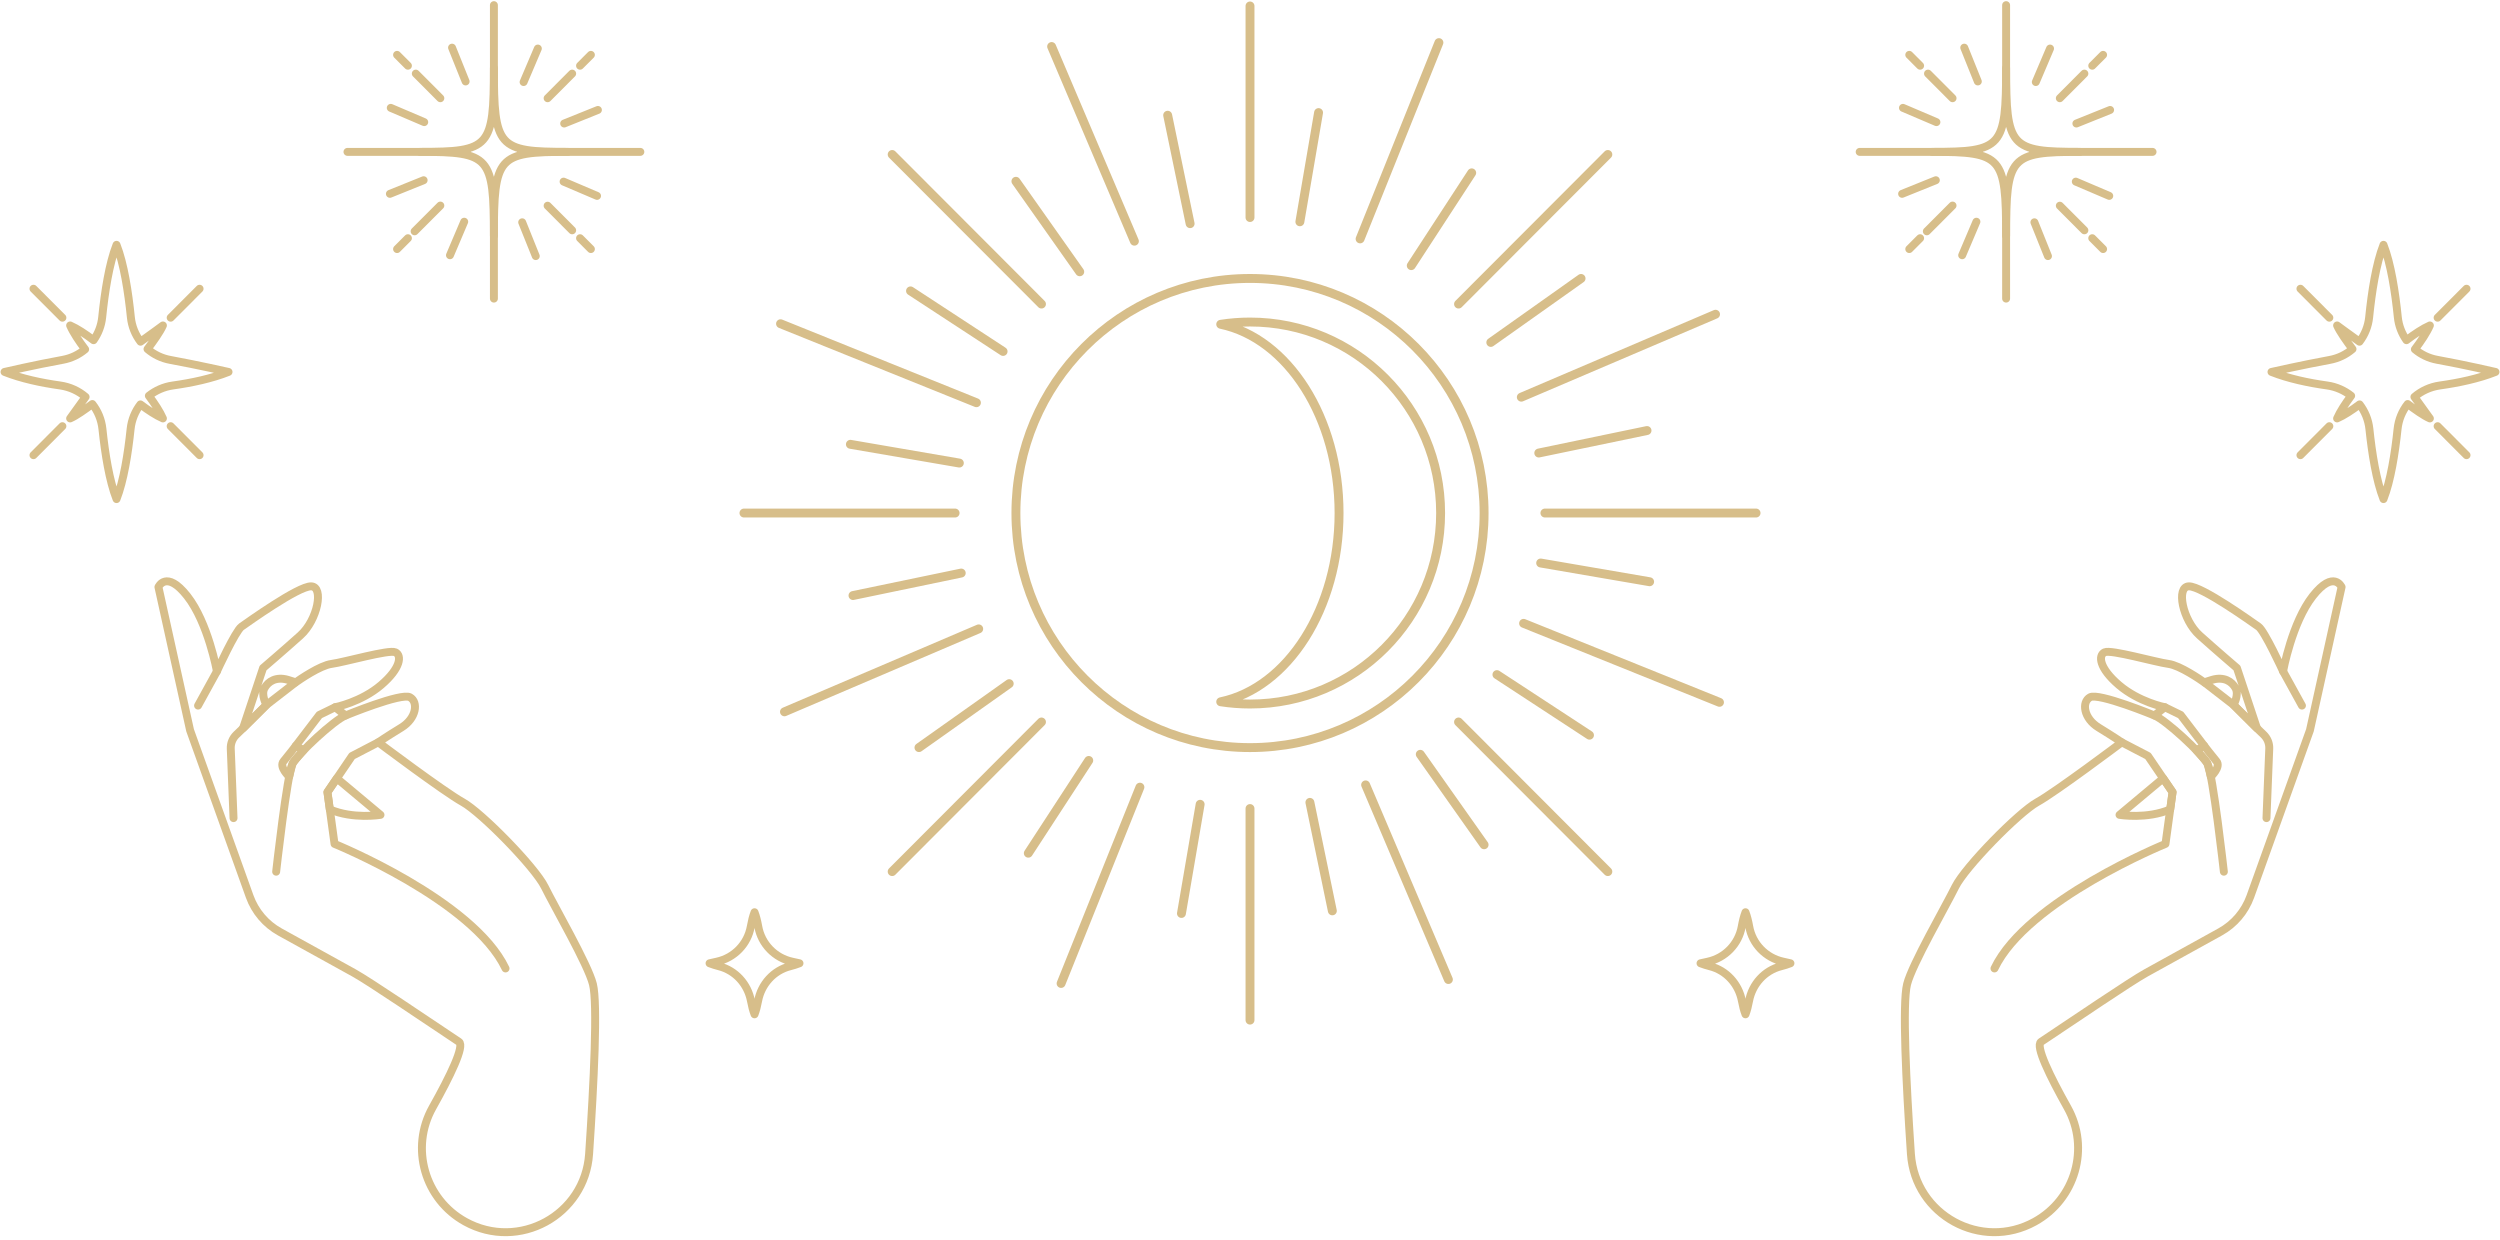<?xml version="1.0" encoding="UTF-8"?> <svg xmlns="http://www.w3.org/2000/svg" width="486" height="241" viewBox="0 0 486 241" fill="none"><path d="M288.508 99.734C288.508 124.918 268.134 145.333 243.001 145.333C217.868 145.333 197.494 124.918 197.494 99.734C197.494 74.552 217.868 54.131 243.001 54.131C268.134 54.131 288.508 74.552 288.508 99.734Z" stroke="#D7BE8A" stroke-width="1.732" stroke-miterlimit="10" stroke-linecap="round" stroke-linejoin="round"></path><path d="M243.001 62.602C241.065 62.602 239.163 62.755 237.307 63.041C250.337 65.787 260.313 81.169 260.313 99.734C260.313 118.3 250.337 133.682 237.307 136.427C239.163 136.714 241.065 136.864 243.001 136.864C263.466 136.864 280.056 120.24 280.056 99.734C280.056 79.23 263.466 62.602 243.001 62.602Z" stroke="#D7BE8A" stroke-width="1.732" stroke-miterlimit="10" stroke-linecap="round" stroke-linejoin="round"></path><path d="M243.001 42.288V1.16" stroke="#D7BE8A" stroke-width="1.732" stroke-miterlimit="10" stroke-linecap="round" stroke-linejoin="round"></path><path d="M243.001 198.311V157.181" stroke="#D7BE8A" stroke-width="1.732" stroke-miterlimit="10" stroke-linecap="round" stroke-linejoin="round"></path><path d="M300.331 99.734H341.377" stroke="#D7BE8A" stroke-width="1.732" stroke-miterlimit="10" stroke-linecap="round" stroke-linejoin="round"></path><path d="M144.625 99.734H185.67" stroke="#D7BE8A" stroke-width="1.732" stroke-miterlimit="10" stroke-linecap="round" stroke-linejoin="round"></path><path d="M283.54 59.109L312.564 30.032" stroke="#D7BE8A" stroke-width="1.732" stroke-miterlimit="10" stroke-linecap="round" stroke-linejoin="round"></path><path d="M173.438 169.437L202.463 140.355" stroke="#D7BE8A" stroke-width="1.732" stroke-miterlimit="10" stroke-linecap="round" stroke-linejoin="round"></path><path d="M283.54 140.355L312.564 169.437" stroke="#D7BE8A" stroke-width="1.732" stroke-miterlimit="10" stroke-linecap="round" stroke-linejoin="round"></path><path d="M173.438 30.032L202.463 59.109" stroke="#D7BE8A" stroke-width="1.732" stroke-miterlimit="10" stroke-linecap="round" stroke-linejoin="round"></path><path d="M264.402 46.44L279.725 8.285" stroke="#D7BE8A" stroke-width="1.732" stroke-miterlimit="10" stroke-linecap="round" stroke-linejoin="round"></path><path d="M206.277 191.184L221.6 153.028" stroke="#D7BE8A" stroke-width="1.732" stroke-miterlimit="10" stroke-linecap="round" stroke-linejoin="round"></path><path d="M296.187 121.179L334.266 136.533" stroke="#D7BE8A" stroke-width="1.732" stroke-miterlimit="10" stroke-linecap="round" stroke-linejoin="round"></path><path d="M151.736 62.935L189.815 78.29" stroke="#D7BE8A" stroke-width="1.732" stroke-miterlimit="10" stroke-linecap="round" stroke-linejoin="round"></path><path d="M295.743 77.211L333.502 61.089" stroke="#D7BE8A" stroke-width="1.732" stroke-miterlimit="10" stroke-linecap="round" stroke-linejoin="round"></path><path d="M152.5 138.378L190.26 122.254" stroke="#D7BE8A" stroke-width="1.732" stroke-miterlimit="10" stroke-linecap="round" stroke-linejoin="round"></path><path d="M265.477 152.582L281.568 190.419" stroke="#D7BE8A" stroke-width="1.732" stroke-miterlimit="10" stroke-linecap="round" stroke-linejoin="round"></path><path d="M204.435 9.045L220.526 46.886" stroke="#D7BE8A" stroke-width="1.732" stroke-miterlimit="10" stroke-linecap="round" stroke-linejoin="round"></path><path d="M289.812 66.567L307.359 54.131" stroke="#D7BE8A" stroke-width="1.732" stroke-miterlimit="10" stroke-linecap="round" stroke-linejoin="round"></path><path d="M178.645 145.333L196.191 132.901" stroke="#D7BE8A" stroke-width="1.732" stroke-miterlimit="10" stroke-linecap="round" stroke-linejoin="round"></path><path d="M276.101 146.639L288.508 164.222" stroke="#D7BE8A" stroke-width="1.732" stroke-miterlimit="10" stroke-linecap="round" stroke-linejoin="round"></path><path d="M197.494 35.243L209.901 52.831" stroke="#D7BE8A" stroke-width="1.732" stroke-miterlimit="10" stroke-linecap="round" stroke-linejoin="round"></path><path d="M299.137 88.067L320.18 83.695" stroke="#D7BE8A" stroke-width="1.732" stroke-miterlimit="10" stroke-linecap="round" stroke-linejoin="round"></path><path d="M165.822 115.773L186.865 111.4" stroke="#D7BE8A" stroke-width="1.732" stroke-miterlimit="10" stroke-linecap="round" stroke-linejoin="round"></path><path d="M254.644 155.984L259.008 177.07" stroke="#D7BE8A" stroke-width="1.732" stroke-miterlimit="10" stroke-linecap="round" stroke-linejoin="round"></path><path d="M226.994 22.401L231.359 43.481" stroke="#D7BE8A" stroke-width="1.732" stroke-miterlimit="10" stroke-linecap="round" stroke-linejoin="round"></path><path d="M299.506 109.449L320.687 113.09" stroke="#D7BE8A" stroke-width="1.732" stroke-miterlimit="10" stroke-linecap="round" stroke-linejoin="round"></path><path d="M165.315 86.374L186.497 90.019" stroke="#D7BE8A" stroke-width="1.732" stroke-miterlimit="10" stroke-linecap="round" stroke-linejoin="round"></path><path d="M233.307 156.354L229.673 177.577" stroke="#D7BE8A" stroke-width="1.732" stroke-miterlimit="10" stroke-linecap="round" stroke-linejoin="round"></path><path d="M256.329 21.888L252.695 43.114" stroke="#D7BE8A" stroke-width="1.732" stroke-miterlimit="10" stroke-linecap="round" stroke-linejoin="round"></path><path d="M274.349 51.638L286.1 33.604" stroke="#D7BE8A" stroke-width="1.732" stroke-miterlimit="10" stroke-linecap="round" stroke-linejoin="round"></path><path d="M199.903 165.862L211.653 147.832" stroke="#D7BE8A" stroke-width="1.732" stroke-miterlimit="10" stroke-linecap="round" stroke-linejoin="round"></path><path d="M291.002 131.145L308.996 142.92" stroke="#D7BE8A" stroke-width="1.732" stroke-miterlimit="10" stroke-linecap="round" stroke-linejoin="round"></path><path d="M177.006 56.55L195 68.32" stroke="#D7BE8A" stroke-width="1.732" stroke-miterlimit="10" stroke-linecap="round" stroke-linejoin="round"></path><path d="M64.115 157.343L63.656 153.988L65.478 151.31L73.968 158.41C73.968 158.41 68.627 159.289 64.115 157.343ZM56.888 148.423C56.727 148.816 56.215 150.97 56.215 150.97C56.215 150.97 54.188 149.099 55.121 147.994C56.053 146.888 57.499 144.993 57.499 144.993L59.037 145.843C59.037 145.843 57.048 148.029 56.888 148.423ZM115.266 191.33C114.312 187.507 107.786 176.25 105.896 172.408C104.005 168.565 93.587 157.942 89.957 155.936C86.327 153.93 73.538 144.306 73.538 144.306C73.538 144.306 75.104 143.225 78.03 141.437C80.957 139.649 81.37 136.472 79.696 135.546C78.019 134.62 67.183 139.091 67.183 139.091L65.155 137.483C65.155 137.483 70.19 136.496 74.082 133.173C77.974 129.852 78.122 127.378 76.86 126.803C75.599 126.228 66.935 128.737 64.448 129.065C62.217 129.36 58.243 132.114 57.448 132.677C57.322 132.592 56.933 132.437 55.95 132.153C53.646 131.488 52.131 132.475 51.413 133.781C50.694 135.087 51.804 137.038 51.804 137.038L47.245 141.573L51.143 129.861C51.143 129.861 55.035 126.539 58.391 123.529C61.748 120.518 63.008 114.038 60.489 113.984C57.97 113.93 48.122 121.015 46.947 121.825C45.773 122.636 42.173 130.499 42.173 130.499C42.173 130.499 40.461 121.038 36.389 115.868C32.316 110.698 30.798 114.116 30.798 114.116L36.953 141.967L48.53 174.262C49.585 177.204 51.673 179.658 54.405 181.169L68.806 189.128C71.849 190.81 82.726 198.215 89.222 202.533C90.387 203.309 87.498 209.221 84.093 215.296C79.681 223.167 82.556 233.136 90.444 237.496C100.862 243.254 113.72 236.22 114.522 224.324C115.465 210.35 116.204 195.093 115.266 191.33Z" stroke="#D7BE8A" stroke-width="1.542" stroke-miterlimit="10" stroke-linecap="round" stroke-linejoin="round"></path><path d="M73.538 144.307L68.436 146.96L63.656 153.988L65.034 164.055C65.034 164.055 91.96 174.99 98.277 188.267" stroke="#D7BE8A" stroke-width="1.542" stroke-miterlimit="10" stroke-linecap="round" stroke-linejoin="round"></path><path d="M53.685 169.458C53.685 169.458 55.81 150.381 56.888 148.423C57.966 146.465 64.954 139.973 67.184 139.091" stroke="#D7BE8A" stroke-width="1.542" stroke-miterlimit="10" stroke-linecap="round" stroke-linejoin="round"></path><path d="M57.304 132.78L51.804 137.038L47.245 141.573L45.951 142.817C45.216 143.524 44.818 144.513 44.859 145.533L45.398 159.041" stroke="#D7BE8A" stroke-width="1.542" stroke-miterlimit="10" stroke-linecap="round" stroke-linejoin="round"></path><path d="M42.172 130.499L38.502 137.167" stroke="#D7BE8A" stroke-width="1.542" stroke-miterlimit="10" stroke-linecap="round" stroke-linejoin="round"></path><path d="M65.155 137.483L62.085 138.98L57.498 144.993" stroke="#D7BE8A" stroke-width="1.542" stroke-miterlimit="10" stroke-linecap="round" stroke-linejoin="round"></path><path d="M12.13 82.849L6.507 88.487" stroke="#D7BE8A" stroke-width="1.542" stroke-miterlimit="10" stroke-linecap="round" stroke-linejoin="round"></path><path d="M38.797 56.13L33.177 61.761" stroke="#D7BE8A" stroke-width="1.542" stroke-miterlimit="10" stroke-linecap="round" stroke-linejoin="round"></path><path d="M33.175 82.849L38.798 88.487" stroke="#D7BE8A" stroke-width="1.542" stroke-miterlimit="10" stroke-linecap="round" stroke-linejoin="round"></path><path d="M6.507 56.13L12.13 61.761" stroke="#D7BE8A" stroke-width="1.542" stroke-miterlimit="10" stroke-linecap="round" stroke-linejoin="round"></path><path d="M0.88 72.305C0.88 72.305 6.745 70.939 12.217 69.946C13.855 69.646 15.333 68.926 16.549 67.906C15.352 66.334 14.24 64.667 13.633 63.268C15.007 63.867 16.635 64.954 18.187 66.133C19.099 64.841 19.699 63.321 19.866 61.668C20.365 56.77 21.214 51.245 22.653 47.593C24.093 51.251 24.943 56.783 25.441 61.688C25.621 63.454 26.293 65.081 27.319 66.427C29.422 64.927 31.672 63.268 31.672 63.268C31.132 64.514 29.802 66.36 28.677 67.86C29.909 68.913 31.416 69.659 33.093 69.966C38.515 70.959 44.426 72.305 44.426 72.305C41.137 73.605 37.288 74.424 33.603 74.938C31.847 75.184 30.252 75.904 28.938 76.944C30.064 78.45 31.097 80.016 31.672 81.342C30.352 80.769 28.796 79.743 27.299 78.616C26.266 79.963 25.582 81.596 25.393 83.388C24.89 88.174 24.048 93.478 22.653 97.023C21.258 93.478 20.416 88.174 19.912 83.388C19.72 81.562 19.015 79.903 17.949 78.543C16.505 79.623 14.806 80.836 13.633 81.342C13.633 81.342 15.178 79.223 16.64 77.163C15.278 75.997 13.581 75.204 11.703 74.938C8.018 74.424 4.168 73.605 0.88 72.305Z" stroke="#D7BE8A" stroke-width="1.542" stroke-miterlimit="10" stroke-linecap="round" stroke-linejoin="round"></path><path d="M137.938 187.262C138.513 187.487 139.13 187.679 139.765 187.839C142.977 188.646 145.376 191.318 145.986 194.578C146.167 195.55 146.395 196.459 146.68 197.184C146.966 196.459 147.194 195.55 147.375 194.578C147.984 191.318 150.384 188.646 153.595 187.839C154.231 187.679 154.848 187.487 155.422 187.262C155.422 187.262 154.852 187.131 154.016 186.952C150.642 186.228 148.02 183.542 147.411 180.139C147.223 179.095 146.985 178.112 146.68 177.338C146.376 178.11 146.138 179.091 145.95 180.134C145.343 183.527 142.735 186.21 139.372 186.94C138.519 187.126 137.938 187.262 137.938 187.262Z" stroke="#D7BE8A" stroke-width="1.542" stroke-miterlimit="10" stroke-linecap="round" stroke-linejoin="round"></path><path d="M412.035 158.41L420.525 151.31L422.347 153.988L421.888 157.343C417.375 159.289 412.035 158.41 412.035 158.41ZM426.966 145.843L428.504 144.993C428.504 144.993 429.95 146.888 430.882 147.994C431.814 149.099 429.788 150.97 429.788 150.97C429.788 150.97 429.276 148.816 429.115 148.423C428.954 148.029 426.966 145.843 426.966 145.843ZM371.481 224.324C372.283 236.22 385.141 243.254 395.559 237.496C403.447 233.136 406.323 223.167 401.91 215.296C398.505 209.221 395.616 203.309 396.781 202.533C403.277 198.215 414.154 190.81 417.197 189.128L431.598 181.169C434.33 179.658 436.418 177.204 437.473 174.262L449.05 141.967L455.205 114.116C455.205 114.116 453.687 110.698 449.614 115.868C445.541 121.038 443.83 130.499 443.83 130.499C443.83 130.499 440.23 122.636 439.055 121.825C437.882 121.015 428.033 113.93 425.514 113.984C422.995 114.038 424.255 120.518 427.612 123.529C430.968 126.539 434.861 129.861 434.861 129.861L438.758 141.573L434.199 137.038C434.199 137.038 435.31 135.087 434.591 133.781C433.872 132.475 432.357 131.488 430.053 132.153C429.07 132.437 428.68 132.592 428.555 132.677C427.76 132.114 423.786 129.36 421.555 129.065C419.068 128.737 410.404 126.228 409.143 126.803C407.881 127.378 408.029 129.852 411.921 133.173C415.813 136.496 420.848 137.483 420.848 137.483L418.82 139.091C418.82 139.091 407.983 134.62 406.308 135.546C404.633 136.472 405.046 139.649 407.973 141.437C410.899 143.225 412.465 144.306 412.465 144.306C412.465 144.306 399.675 153.93 396.045 155.936C392.416 157.942 381.997 168.565 380.107 172.408C378.217 176.25 371.69 187.507 370.738 191.33C369.799 195.093 370.538 210.35 371.481 224.324Z" stroke="#D7BE8A" stroke-width="1.542" stroke-miterlimit="10" stroke-linecap="round" stroke-linejoin="round"></path><path d="M412.465 144.307L417.567 146.96L422.346 153.988L420.968 164.055C420.968 164.055 394.044 174.99 387.725 188.267" stroke="#D7BE8A" stroke-width="1.542" stroke-miterlimit="10" stroke-linecap="round" stroke-linejoin="round"></path><path d="M432.319 169.458C432.319 169.458 430.194 150.381 429.116 148.423C428.037 146.465 421.05 139.973 418.82 139.091" stroke="#D7BE8A" stroke-width="1.542" stroke-miterlimit="10" stroke-linecap="round" stroke-linejoin="round"></path><path d="M428.698 132.78L434.198 137.038L438.758 141.573L440.051 142.817C440.786 143.524 441.185 144.513 441.143 145.533L440.603 159.041" stroke="#D7BE8A" stroke-width="1.542" stroke-miterlimit="10" stroke-linecap="round" stroke-linejoin="round"></path><path d="M443.829 130.499L447.5 137.167" stroke="#D7BE8A" stroke-width="1.542" stroke-miterlimit="10" stroke-linecap="round" stroke-linejoin="round"></path><path d="M420.848 137.483L423.917 138.98L428.503 144.993" stroke="#D7BE8A" stroke-width="1.542" stroke-miterlimit="10" stroke-linecap="round" stroke-linejoin="round"></path><path d="M473.872 82.849L479.494 88.487" stroke="#D7BE8A" stroke-width="1.542" stroke-miterlimit="10" stroke-linecap="round" stroke-linejoin="round"></path><path d="M447.204 56.13L452.824 61.761" stroke="#D7BE8A" stroke-width="1.542" stroke-miterlimit="10" stroke-linecap="round" stroke-linejoin="round"></path><path d="M452.827 82.849L447.204 88.487" stroke="#D7BE8A" stroke-width="1.542" stroke-miterlimit="10" stroke-linecap="round" stroke-linejoin="round"></path><path d="M479.494 56.13L473.872 61.761" stroke="#D7BE8A" stroke-width="1.542" stroke-miterlimit="10" stroke-linecap="round" stroke-linejoin="round"></path><path d="M485.123 72.305C485.123 72.305 479.258 70.939 473.786 69.946C472.147 69.646 470.671 68.926 469.454 67.906C470.65 66.334 471.763 64.667 472.369 63.268C470.996 63.867 469.368 64.954 467.817 66.133C466.904 64.841 466.304 63.321 466.136 61.668C465.638 56.77 464.788 51.245 463.35 47.593C461.91 51.251 461.059 56.783 460.562 61.688C460.382 63.454 459.709 65.081 458.683 66.427C456.581 64.927 454.33 63.268 454.33 63.268C454.871 64.514 456.201 66.36 457.326 67.86C456.094 68.913 454.586 69.659 452.91 69.966C447.489 70.959 441.577 72.305 441.577 72.305C444.866 73.605 448.715 74.424 452.4 74.938C454.156 75.184 455.751 75.904 457.065 76.944C455.938 78.45 454.906 80.016 454.33 81.342C455.652 80.769 457.207 79.743 458.703 78.616C459.736 79.963 460.421 81.596 460.61 83.388C461.113 88.174 461.954 93.478 463.35 97.023C464.745 93.478 465.587 88.174 466.091 83.388C466.283 81.562 466.988 79.903 468.054 78.543C469.498 79.623 471.197 80.836 472.369 81.342C472.369 81.342 470.824 79.223 469.362 77.163C470.725 75.997 472.422 75.204 474.3 74.938C477.985 74.424 481.835 73.605 485.123 72.305Z" stroke="#D7BE8A" stroke-width="1.542" stroke-miterlimit="10" stroke-linecap="round" stroke-linejoin="round"></path><path d="M346.63 186.94C343.268 186.21 340.66 183.527 340.052 180.134C339.865 179.091 339.627 178.11 339.323 177.338C339.018 178.112 338.779 179.095 338.592 180.139C337.982 183.542 335.361 186.228 331.987 186.952C331.15 187.131 330.581 187.262 330.581 187.262C331.155 187.487 331.772 187.679 332.407 187.839C335.619 188.646 338.018 191.318 338.628 194.578C338.809 195.55 339.037 196.459 339.323 197.184C339.608 196.459 339.836 195.55 340.017 194.578C340.626 191.318 343.026 188.646 346.238 187.839C346.873 187.679 347.49 187.487 348.064 187.262C348.064 187.262 347.484 187.126 346.63 186.94Z" stroke="#D7BE8A" stroke-width="1.542" stroke-miterlimit="10" stroke-linecap="round" stroke-linejoin="round"></path><path d="M67.547 29.525H90.747" stroke="#D7BE8A" stroke-width="1.542" stroke-miterlimit="10" stroke-linecap="round" stroke-linejoin="round"></path><path d="M101.283 29.525H124.483" stroke="#D7BE8A" stroke-width="1.542" stroke-miterlimit="10" stroke-linecap="round" stroke-linejoin="round"></path><path d="M96.015 1V22.64" stroke="#D7BE8A" stroke-width="1.542" stroke-miterlimit="10" stroke-linecap="round" stroke-linejoin="round"></path><path d="M96.015 36.416V58.049" stroke="#D7BE8A" stroke-width="1.542" stroke-miterlimit="10" stroke-linecap="round" stroke-linejoin="round"></path><path d="M80.83 14.309L85.602 19.095" stroke="#D7BE8A" stroke-width="1.542" stroke-miterlimit="10" stroke-linecap="round" stroke-linejoin="round"></path><path d="M77.19 10.664L79.299 12.776" stroke="#D7BE8A" stroke-width="1.542" stroke-miterlimit="10" stroke-linecap="round" stroke-linejoin="round"></path><path d="M111.229 44.773L106.457 39.988" stroke="#D7BE8A" stroke-width="1.542" stroke-miterlimit="10" stroke-linecap="round" stroke-linejoin="round"></path><path d="M114.869 48.419L112.761 46.306" stroke="#D7BE8A" stroke-width="1.542" stroke-miterlimit="10" stroke-linecap="round" stroke-linejoin="round"></path><path d="M85.602 39.961L80.604 44.967" stroke="#D7BE8A" stroke-width="1.542" stroke-miterlimit="10" stroke-linecap="round" stroke-linejoin="round"></path><path d="M111.229 14.309L106.457 19.095" stroke="#D7BE8A" stroke-width="1.542" stroke-miterlimit="10" stroke-linecap="round" stroke-linejoin="round"></path><path d="M114.869 10.664L112.761 12.776" stroke="#D7BE8A" stroke-width="1.542" stroke-miterlimit="10" stroke-linecap="round" stroke-linejoin="round"></path><path d="M77.19 48.419L79.299 46.306" stroke="#D7BE8A" stroke-width="1.542" stroke-miterlimit="10" stroke-linecap="round" stroke-linejoin="round"></path><path d="M75.965 20.967L82.468 23.74" stroke="#D7BE8A" stroke-width="1.542" stroke-miterlimit="10" stroke-linecap="round" stroke-linejoin="round"></path><path d="M109.562 35.309L116.065 38.082" stroke="#D7BE8A" stroke-width="1.542" stroke-miterlimit="10" stroke-linecap="round" stroke-linejoin="round"></path><path d="M104.557 9.437L101.787 15.949" stroke="#D7BE8A" stroke-width="1.542" stroke-miterlimit="10" stroke-linecap="round" stroke-linejoin="round"></path><path d="M90.243 43.101L87.473 49.619" stroke="#D7BE8A" stroke-width="1.542" stroke-miterlimit="10" stroke-linecap="round" stroke-linejoin="round"></path><path d="M87.877 9.264L90.517 15.835" stroke="#D7BE8A" stroke-width="1.542" stroke-miterlimit="10" stroke-linecap="round" stroke-linejoin="round"></path><path d="M101.513 43.214L104.152 49.785" stroke="#D7BE8A" stroke-width="1.542" stroke-miterlimit="10" stroke-linecap="round" stroke-linejoin="round"></path><path d="M116.233 21.374L109.676 24.013" stroke="#D7BE8A" stroke-width="1.542" stroke-miterlimit="10" stroke-linecap="round" stroke-linejoin="round"></path><path d="M82.354 35.036L75.797 37.682" stroke="#D7BE8A" stroke-width="1.542" stroke-miterlimit="10" stroke-linecap="round" stroke-linejoin="round"></path><path d="M96.014 13.196C96.014 28.665 95.258 29.525 81.633 29.525C95.258 29.525 96.014 30.384 96.014 45.853C96.014 30.384 96.771 29.525 110.396 29.525C96.771 29.525 96.014 28.665 96.014 13.196Z" stroke="#D7BE8A" stroke-width="1.542" stroke-miterlimit="10" stroke-linecap="round" stroke-linejoin="round"></path><path d="M361.52 29.525H384.719" stroke="#D7BE8A" stroke-width="1.542" stroke-miterlimit="10" stroke-linecap="round" stroke-linejoin="round"></path><path d="M395.255 29.525H418.456" stroke="#D7BE8A" stroke-width="1.542" stroke-miterlimit="10" stroke-linecap="round" stroke-linejoin="round"></path><path d="M389.988 1V22.64" stroke="#D7BE8A" stroke-width="1.542" stroke-miterlimit="10" stroke-linecap="round" stroke-linejoin="round"></path><path d="M389.988 36.416V58.049" stroke="#D7BE8A" stroke-width="1.542" stroke-miterlimit="10" stroke-linecap="round" stroke-linejoin="round"></path><path d="M374.803 14.309L379.576 19.095" stroke="#D7BE8A" stroke-width="1.542" stroke-miterlimit="10" stroke-linecap="round" stroke-linejoin="round"></path><path d="M371.162 10.664L373.27 12.776" stroke="#D7BE8A" stroke-width="1.542" stroke-miterlimit="10" stroke-linecap="round" stroke-linejoin="round"></path><path d="M405.203 44.773L400.43 39.988" stroke="#D7BE8A" stroke-width="1.542" stroke-miterlimit="10" stroke-linecap="round" stroke-linejoin="round"></path><path d="M408.842 48.419L406.733 46.306" stroke="#D7BE8A" stroke-width="1.542" stroke-miterlimit="10" stroke-linecap="round" stroke-linejoin="round"></path><path d="M379.575 39.961L374.577 44.967" stroke="#D7BE8A" stroke-width="1.542" stroke-miterlimit="10" stroke-linecap="round" stroke-linejoin="round"></path><path d="M405.203 14.309L400.43 19.095" stroke="#D7BE8A" stroke-width="1.542" stroke-miterlimit="10" stroke-linecap="round" stroke-linejoin="round"></path><path d="M408.842 10.664L406.733 12.776" stroke="#D7BE8A" stroke-width="1.542" stroke-miterlimit="10" stroke-linecap="round" stroke-linejoin="round"></path><path d="M371.162 48.419L373.27 46.306" stroke="#D7BE8A" stroke-width="1.542" stroke-miterlimit="10" stroke-linecap="round" stroke-linejoin="round"></path><path d="M369.937 20.967L376.44 23.74" stroke="#D7BE8A" stroke-width="1.542" stroke-miterlimit="10" stroke-linecap="round" stroke-linejoin="round"></path><path d="M403.535 35.309L410.038 38.082" stroke="#D7BE8A" stroke-width="1.542" stroke-miterlimit="10" stroke-linecap="round" stroke-linejoin="round"></path><path d="M398.53 9.437L395.76 15.949" stroke="#D7BE8A" stroke-width="1.542" stroke-miterlimit="10" stroke-linecap="round" stroke-linejoin="round"></path><path d="M384.216 43.101L381.446 49.619" stroke="#D7BE8A" stroke-width="1.542" stroke-miterlimit="10" stroke-linecap="round" stroke-linejoin="round"></path><path d="M381.85 9.264L384.489 15.835" stroke="#D7BE8A" stroke-width="1.542" stroke-miterlimit="10" stroke-linecap="round" stroke-linejoin="round"></path><path d="M395.486 43.214L398.125 49.785" stroke="#D7BE8A" stroke-width="1.542" stroke-miterlimit="10" stroke-linecap="round" stroke-linejoin="round"></path><path d="M410.205 21.374L403.648 24.013" stroke="#D7BE8A" stroke-width="1.542" stroke-miterlimit="10" stroke-linecap="round" stroke-linejoin="round"></path><path d="M376.327 35.036L369.77 37.682" stroke="#D7BE8A" stroke-width="1.542" stroke-miterlimit="10" stroke-linecap="round" stroke-linejoin="round"></path><path d="M389.987 13.196C389.987 28.665 389.23 29.525 375.605 29.525C389.23 29.525 389.987 30.384 389.987 45.853C389.987 30.384 390.744 29.525 404.369 29.525C390.744 29.525 389.987 28.665 389.987 13.196Z" stroke="#D7BE8A" stroke-width="1.542" stroke-miterlimit="10" stroke-linecap="round" stroke-linejoin="round"></path></svg> 